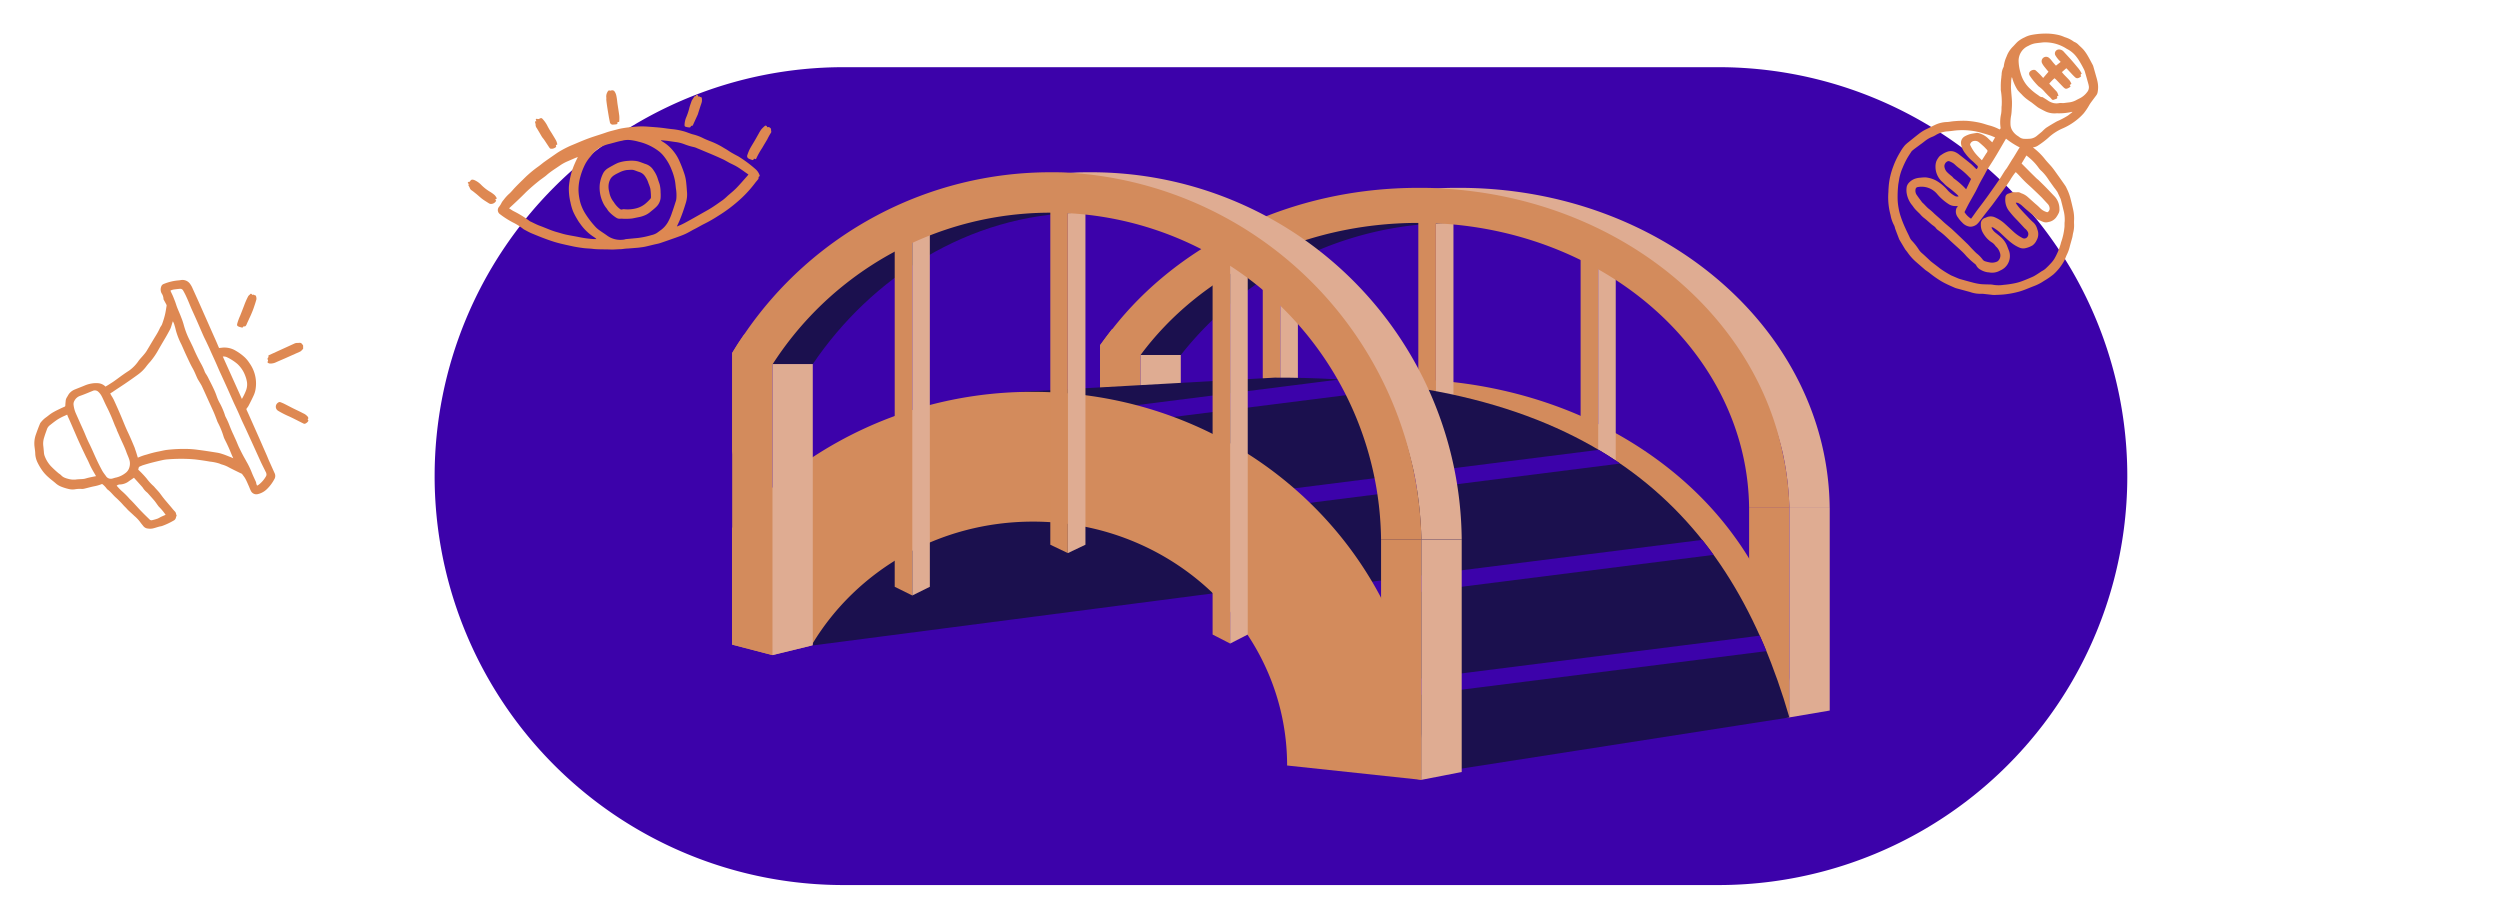 <svg id="Layer_1" data-name="Layer 1" xmlns="http://www.w3.org/2000/svg" xmlns:xlink="http://www.w3.org/1999/xlink" viewBox="0 0 624.03 227.21"><defs><style>.cls-1{fill:none;}.cls-2{fill:#3c02aa;}.cls-3{fill:#de8852;}.cls-4{fill:#d38b5c;}.cls-5{fill:#4514c1;}.cls-6{fill:#dfac92;}.cls-7{fill:#1b104e;}.cls-8{clip-path:url(#clip-path);}</style><clipPath id="clip-path"><path class="cls-1" d="M318.17,94.26l-63.49,3.55c36.71,20.78,74.64,64.22,100.12,95.6l91.85-14.33C432.2,129.16,399.43,94.09,318.17,94.26Z"/></clipPath></defs><path id="Rectangle_19" data-name="Rectangle 19" class="cls-2" d="M210.56,16.77H428.92A102.07,102.07,0,0,1,531,118.84h0A102.07,102.07,0,0,1,428.92,220.92H210.56A102.07,102.07,0,0,1,108.49,118.84h0A102.07,102.07,0,0,1,210.56,16.77Z"/><path class="cls-3" d="M34.49,117.22a24.69,24.69,0,0,1,2.12,2.23,12.4,12.4,0,0,0,1.69,1.86,2.92,2.92,0,0,1,.37.41c.36.4.73.78,1.07,1.19s.73,1,1.09,1.43c.12.15.23.3.35.44l1.32,1.55c.38.43.72.9,1.12,1.3s.26.67.46,1c0,0,0,.1,0,.14s-.14.19-.14.3a1.11,1.11,0,0,1-.67.91,17.23,17.23,0,0,1-2.75,1.29c-.26.1-.56.12-.84.2-.55.15-1.09.35-1.65.46a3.45,3.45,0,0,1-1.11,0,1.61,1.61,0,0,1-1.14-.6c-.26-.34-.55-.66-.78-1a9.12,9.12,0,0,0-1.48-1.56c-.49-.48-1-.92-1.5-1.39-.19-.18-.36-.39-.54-.58s-.42-.41-.62-.63-.49-.56-.75-.82-.77-.78-1.18-1.14c-.72-.63-1.27-1.44-2.06-2a1.07,1.07,0,0,1-.27-.29,5.78,5.78,0,0,0-.95-1,.26.26,0,0,0-.32-.06l-.34.13a9.57,9.57,0,0,1-1.42.38c-.83.16-1.63.4-2.45.59a2.36,2.36,0,0,1-.79.08,7.15,7.15,0,0,0-1.67.1,4,4,0,0,1-1.47-.07,12.51,12.51,0,0,1-1.83-.56,4.68,4.68,0,0,1-1.41-.83c-.61-.55-1.27-1-1.9-1.59a9.57,9.57,0,0,1-1.43-1.55,13.92,13.92,0,0,1-1.27-2.13,5.73,5.73,0,0,1-.55-2.07c0-.64-.12-1.28-.19-1.92a6.64,6.64,0,0,1,.36-3c.31-.88.63-1.76,1-2.63a1.22,1.22,0,0,1,.25-.4,6.29,6.29,0,0,1,1.2-1.16c.53-.37,1-.8,1.55-1.14s1.25-.7,1.9-1c.41-.21.84-.39,1.26-.58.15-.06.17-.18.18-.33,0-.36.05-.71.08-1.07a2,2,0,0,1,.29-.91c.21-.31.36-.66.59-.95a3.47,3.47,0,0,1,1.33-1c.93-.38,1.86-.73,2.78-1.12a7.71,7.71,0,0,1,2.1-.48,5.93,5.93,0,0,1,1,0,2.87,2.87,0,0,1,1.85.85c.35-.21.7-.4,1-.61.49-.31,1-.62,1.43-.95.64-.45,1.26-.93,1.9-1.38s1.06-.73,1.59-1.07A9.6,9.6,0,0,0,34.64,90c.42-.54.89-1,1.33-1.55a7.16,7.16,0,0,0,.62-.83c.78-1.29,1.54-2.6,2.33-3.88a15.88,15.88,0,0,0,1-1.86c.14-.33.41-.61.53-.94a22.48,22.48,0,0,0,.71-2.29c.19-.77.3-1.57.43-2.35a.61.61,0,0,0-.1-.34c-.19-.37-.39-.72-.59-1.09a.51.51,0,0,1-.09-.26,2.68,2.68,0,0,0-.48-1.41,2.07,2.07,0,0,1-.06-1.74,1,1,0,0,1,.6-.58,12.35,12.35,0,0,1,3.79-.9l.51-.07a2.3,2.3,0,0,1,2.23.89,5.7,5.7,0,0,1,.7,1.25c.91,2,1.82,4,2.72,6.07.73,1.63,1.45,3.27,2.17,4.9.49,1.1,1,2.21,1.45,3.31l.24.54.79-.09a5.41,5.41,0,0,1,3.41.79,12.22,12.22,0,0,1,2.25,1.66,8,8,0,0,1,1.13,1.39,8.73,8.73,0,0,1,1.49,6.77,6.12,6.12,0,0,1-.49,1.44c-.38.83-.79,1.63-1.21,2.44a3,3,0,0,1-.41.59.42.42,0,0,0-.06.51c.19.4.37.8.55,1.2l2.22,5c.39.88.78,1.76,1.16,2.64s.75,1.69,1.11,2.53c.19.43.35.87.54,1.29.46,1,.93,2.08,1.4,3.11a1.56,1.56,0,0,1-.11,1.52A9.75,9.75,0,0,1,66.71,122a4.77,4.77,0,0,1-2.37,1.34,1.51,1.51,0,0,1-1.76-.91c-.16-.31-.28-.63-.43-1-.31-.68-.59-1.38-.94-2-.21-.37-.5-.7-.74-1.06-.1-.15-.34-.21-.52-.3-.93-.46-1.87-.9-2.79-1.39a7.42,7.42,0,0,0-1.77-.73,4.24,4.24,0,0,1-.59-.23,11.92,11.92,0,0,0-2.43-.5c-1.1-.2-2.21-.36-3.32-.5-.76-.09-1.54-.14-2.31-.17a42.41,42.41,0,0,0-5,.12,9.12,9.12,0,0,0-1.15.17c-.89.2-1.79.41-2.68.64s-1.49.42-2.23.64c-.22.07-.42.18-.63.26a.61.61,0,0,0-.48.61A.86.86,0,0,1,34.49,117.22Zm-.08-3a1.08,1.08,0,0,0,.19-.06,12.64,12.64,0,0,1,2.07-.71,25.72,25.72,0,0,1,2.71-.71c.73-.13,1.46-.33,2.19-.43a36.12,36.12,0,0,1,4.87-.25,21.2,21.2,0,0,1,2.87.21c1.68.21,3.36.48,5,.74a8.77,8.77,0,0,1,1.12.29c.32.1.63.21.94.33l1.41.56.45.2c-.14-.31-.27-.57-.38-.84-.32-.77-.63-1.55-1-2.32-.25-.57-.55-1.13-.82-1.69a4.36,4.36,0,0,1-.23-.6,19.84,19.84,0,0,0-1.46-3.54,4,4,0,0,1-.19-.48c-.26-.67-.51-1.35-.79-2-.44-1-.91-2-1.36-3s-1-2.23-1.52-3.34a4.66,4.66,0,0,0-.25-.5c-.22-.38-.45-.75-.68-1.13a4,4,0,0,1-.26-.45c-.39-.83-.71-1.7-1.16-2.5-.57-1-1.06-2.09-1.56-3.15S45.74,87,45.29,86a18,18,0,0,1-1.41-3.61c-.09-.41-.2-.81-.32-1.2a3.63,3.63,0,0,0-.42-1c-.14.43-.24.8-.36,1.16a4.94,4.94,0,0,1-.29.79c-.35.67-.72,1.34-1.1,2-.68,1.16-1.36,2.3-2,3.44a18.17,18.17,0,0,1-1.9,2.72c-.36.38-.69.78-1,1.19a9.38,9.38,0,0,1-1.83,1.84c-1.17.87-2.37,1.7-3.57,2.52-1,.67-2,1.31-3,2l-.58.36.26.49a11.43,11.43,0,0,1,.62,1.07c.57,1.24,1.13,2.48,1.66,3.73.64,1.47,1.2,3,1.89,4.42.59,1.26,1.13,2.53,1.66,3.81.06.15.1.31.15.46C34,112.85,34.18,113.54,34.41,114.25Zm29.76,7a4.44,4.44,0,0,0,.42-.24,7,7,0,0,0,1.75-2,.93.93,0,0,0,.1-.91c0-.11-.09-.22-.14-.33-.38-.78-.78-1.55-1.15-2.33l-2.45-5.4L61.32,107c-.31-.67-.64-1.35-.94-2-.44-1-.86-2-1.3-2.92-.25-.56-.53-1.11-.78-1.67-.48-1.07-.95-2.15-1.43-3.22-.57-1.28-1.16-2.55-1.74-3.83-.48-1-.93-2.12-1.41-3.18s-.92-2-1.38-3.06c-.27-.59-.55-1.19-.83-1.78s-.55-1.09-.79-1.65c-.54-1.22-1.06-2.45-1.6-3.67-.41-.93-.83-1.85-1.25-2.78S47,75.09,46.48,74c-.22-.49-.49-1-.75-1.45a.81.81,0,0,0-.82-.46c-.55.05-1.09.11-1.63.19a5,5,0,0,0-.69.22.39.39,0,0,0,0,.17c.15.34.32.68.47,1s.41,1,.6,1.48.37,1.12.58,1.66c.33.82.7,1.62,1,2.44A16.25,16.25,0,0,1,45.84,81a20.29,20.29,0,0,0,1.35,3.63c.34.68.67,1.37,1,2.06A44.2,44.2,0,0,0,50.3,91,16.11,16.11,0,0,1,51,92.5a3.62,3.62,0,0,0,.31.69,9.61,9.61,0,0,1,.83,1.46c.41.8.82,1.59,1.19,2.4a17.57,17.57,0,0,1,.81,2,10.19,10.19,0,0,0,.81,1.74,18.08,18.08,0,0,1,1.16,2.72,2.87,2.87,0,0,0,.23.6,18.41,18.41,0,0,1,1,2.24c.31.77.62,1.53,1,2.3.19.46.42.92.62,1.38s.41,1,.64,1.51c.32.66.64,1.32,1,2s.56,1,.85,1.54c.17.32.36.62.52.95a19.73,19.73,0,0,1,.83,1.81c.33.86.75,1.69,1.12,2.53C63.93,120.58,64,120.87,64.17,121.22Zm-35-13.93h0c-.18-.4-.37-.8-.54-1.2-.4-1-.78-2-1.21-2.92-.33-.77-.73-1.52-1.09-2.27s-.63-1.42-1-2.1a4,4,0,0,0-.78-1,1.26,1.26,0,0,0-1.41-.23c-1.06.43-2.1.88-3.17,1.25A2.5,2.5,0,0,0,18.6,100a1.61,1.61,0,0,0-.23,1.11,7.24,7.24,0,0,0,.6,2.15c.33.76.68,1.51,1,2.26.42.94.86,1.87,1.25,2.82s.7,1.67,1.11,2.48c.58,1.17,1.08,2.38,1.63,3.57s1,2.08,1.56,3.11a7.06,7.06,0,0,0,.48.73c.14.2.29.39.43.58a1.42,1.42,0,0,0,1.59.65c.33-.08.64-.21,1-.27a6,6,0,0,0,2.29-1.11,2.64,2.64,0,0,0,1-1.49,3.18,3.18,0,0,0-.06-1.93c-.19-.6-.47-1.16-.68-1.75-.46-1.31-1.09-2.54-1.65-3.81C29.66,108.48,29.39,107.88,29.12,107.29Zm-12.4-3.79-.91.41a13.09,13.09,0,0,0-1.48.79c-.65.43-1.27.92-1.89,1.41a2.19,2.19,0,0,0-.76,1c-.22.66-.48,1.3-.68,2a5,5,0,0,0-.26,2.06c.07.51.1,1,.16,1.55a4.24,4.24,0,0,0,.12.87,7.58,7.58,0,0,0,1.66,2.8,24.58,24.58,0,0,0,1.91,1.76l.2.14a2.86,2.86,0,0,1,.43.35,2.48,2.48,0,0,0,1,.65,4.26,4.26,0,0,0,.69.22,5.06,5.06,0,0,0,1.94.19c.47-.07.95-.08,1.43-.11a5.51,5.51,0,0,0,.71-.07c.38-.08.74-.21,1.12-.29.58-.14,1.17-.25,1.81-.38l-.21-.37c-.34-.58-.69-1.17-1-1.77s-.47-1-.71-1.52-.51-1-.76-1.54-.51-1.06-.76-1.6c-.37-.8-.74-1.59-1.1-2.4s-.62-1.44-.94-2.16c-.51-1.18-1-2.35-1.55-3.52Zm24.57,25a13.92,13.92,0,0,0-1.49-1.83,2.67,2.67,0,0,1-.39-.44c-.31-.41-.58-.84-.9-1.23-.54-.64-1.11-1.26-1.66-1.89l-.17-.17a4.65,4.65,0,0,1-1.09-1.21,1.22,1.22,0,0,0-.2-.25l-1.17-1.31c-.28-.3-.55-.61-.83-.92-.42.28-.78.55-1.16.79a3.92,3.92,0,0,1-2.31.89,1.23,1.23,0,0,0-.85.31l.39.43a9.67,9.67,0,0,0,1,1,19.41,19.41,0,0,1,1.86,1.88c1.06,1,2,2.17,3.08,3.25.6.63,1.23,1.22,1.85,1.83a.67.67,0,0,0,.61.23,13.38,13.38,0,0,0,1.41-.4c.31-.12.59-.31.89-.46ZM55.62,89l4.76,10.58a13.68,13.68,0,0,0,.95-1.92,4.27,4.27,0,0,0,.33-2.2,7.31,7.31,0,0,0-.44-1.65,7.55,7.55,0,0,0-2-3,12.22,12.22,0,0,0-2.48-1.6A1.94,1.94,0,0,0,55.62,89Z"/><path class="cls-3" d="M67,88.71l.87-.39,5.76-2.63a1.84,1.84,0,0,1,.53-.09l.31,0a1.6,1.6,0,0,1,.57,0c.14,0,.25.17.36.27s.09.18.16.22.12.18.11.3,0,.45,0,.68c-.17.17-.34.37-.53.55a1.33,1.33,0,0,1-.35.2l-3,1.34c-1,.46-2.09.9-3.12,1.37a3.36,3.36,0,0,1-1.21.22.87.87,0,0,1-.35-.07c-.34-.12-.39-.21-.25-.53a.34.34,0,0,0,0-.34.4.4,0,0,1,.06-.54c.09-.08.08-.26.11-.4Z"/><path class="cls-3" d="M60.81,81.44c-.25.38-.25.38-.73.24a2.62,2.62,0,0,1-.56-.18c-.35-.18-.39-.3-.31-.68a13.2,13.2,0,0,1,.73-2c.34-.85.67-1.71,1-2.57a19,19,0,0,1,1-2.28,1.13,1.13,0,0,1,.25-.29c.06-.06.13-.1.18-.16.21-.27.33-.26.55,0a.42.42,0,0,0,.12.1c.25-.21.45.1.7.11.06,0,.14.1.15.17a1.86,1.86,0,0,1,.12.79c-.21.8-.48,1.58-.75,2.36-.18.51-.39,1-.6,1.49s-.36.77-.53,1.16l-.42.91c-.07.17-.14.34-.22.51C61.27,81.49,61.17,81.53,60.81,81.44Z"/><path class="cls-3" d="M77,104.37c-.24.29-.24.29,0,.63a1.62,1.62,0,0,1-.79.74.53.53,0,0,1-.41,0c-.83-.4-1.64-.83-2.47-1.24-.45-.22-.91-.45-1.37-.65a22.23,22.23,0,0,1-2.52-1.3,1.19,1.19,0,0,1,0-2.06.55.55,0,0,1,.56-.1,9.4,9.4,0,0,1,.92.39c.79.39,1.56.81,2.35,1.2s1.59.75,2.37,1.17a3,3,0,0,1,1.28,1C76.88,104.21,76.93,104.28,77,104.37Z"/><path class="cls-3" d="M507.52,36.85l.49.4a15.68,15.68,0,0,1,2.48,2.54c.48.59,1,1.13,1.52,1.72s1.12,1.48,1.67,2.24,1.21,1.71,1.81,2.57a3,3,0,0,1,.28.49c.19.4.39.8.55,1.21a12.4,12.4,0,0,1,.45,1.34c.26,1,.5,2,.72,3a9.73,9.73,0,0,1,.22,2.69,8,8,0,0,0,0,.85,7.27,7.27,0,0,1-.2,2.13c-.11.4-.14.82-.24,1.22-.21.8-.45,1.58-.65,2.38a9.71,9.71,0,0,1-.74,2c-.23.48-.38,1-.63,1.48a13,13,0,0,1-2.67,3.37,19,19,0,0,1-2.43,1.67,11.37,11.37,0,0,1-2.4,1.24c-1.28.48-2.53,1.07-3.86,1.43a22.48,22.48,0,0,1-3.33.64c-.91.11-1.83.13-2.75.17a4.87,4.87,0,0,1-.76-.06l-2.17-.24h-.16a7.71,7.71,0,0,1-3-.45L488.47,72a2.91,2.91,0,0,1-.5-.16c-1.17-.52-2.33-1-3.45-1.67a26.21,26.21,0,0,1-2.93-2.07c-.24-.19-.5-.36-.76-.54a1.94,1.94,0,0,1-.29-.21l-2.17-1.88A12.9,12.9,0,0,1,476.14,63c-.19-.28-.43-.52-.61-.8-.48-.78-.94-1.57-1.41-2.36a4.68,4.68,0,0,1-.23-.56c-.27-.7-.54-1.4-.8-2.11a2,2,0,0,1-.1-.35,2.75,2.75,0,0,0-.2-.57,8.5,8.5,0,0,1-.89-2.58,16.74,16.74,0,0,1-.53-5.77c0-.53.05-1.07.09-1.61a17.93,17.93,0,0,1,1.08-4.63,20.11,20.11,0,0,1,1.8-3.74,10,10,0,0,1,1.18-1.69,8.12,8.12,0,0,1,.82-.72c.89-.72,1.78-1.44,2.68-2.14a10,10,0,0,1,2-1.21c.61-.28,1.2-.62,1.81-.9a7.55,7.55,0,0,1,3.06-.8c.52,0,1-.12,1.56-.18a27.34,27.34,0,0,1,3.26-.13,21.37,21.37,0,0,1,4,.61l.35.1c.5.15,1,.32,1.5.45a12,12,0,0,1,2.56,1,.44.44,0,0,0,.24-.52,9.26,9.26,0,0,1,.14-3.36,8.47,8.47,0,0,0,.1-1.12c0-.34,0-.67.05-1a17.57,17.57,0,0,0-.23-3.83c0-.2,0-.42,0-.64a16.44,16.44,0,0,1,.14-2.53c0-.23.05-.46.07-.69a4.22,4.22,0,0,1,.49-1.9.38.38,0,0,0,.05-.19,7.86,7.86,0,0,1,.67-2.36,6.7,6.7,0,0,1,1.64-2.56c.41-.42.79-.88,1.23-1.27a7.27,7.27,0,0,1,1.64-1,6,6,0,0,1,1.78-.63,19.49,19.49,0,0,1,3.81-.33,14.05,14.05,0,0,1,3.16.42,6.75,6.75,0,0,1,.72.24c.24.08.47.21.72.28a7.12,7.12,0,0,1,2,1,.92.92,0,0,0,.21.13,3,3,0,0,1,1.09.75c.42.41.88.8,1.26,1.24a10.61,10.61,0,0,1,1,1.44c.44.74.83,1.51,1.24,2.27a1.85,1.85,0,0,1,.18.44c.25.86.49,1.71.73,2.57a12.7,12.7,0,0,1,.32,1.25,6.56,6.56,0,0,1,0,2.72,1.76,1.76,0,0,1-.24.56c-.37.52-.76,1-1.15,1.55a9.15,9.15,0,0,0-.78,1.17,15.27,15.27,0,0,1-1.25,1.84,13.66,13.66,0,0,1-2.36,2.13,15.05,15.05,0,0,1-3.13,1.76,12.64,12.64,0,0,0-3.41,2.28,21.53,21.53,0,0,1-2.55,1.92,2.5,2.5,0,0,1-1.25.43ZM498,34.3c-.45-.18-.85-.37-1.27-.51-.62-.21-1.26-.39-1.89-.57a17.11,17.11,0,0,0-3.09-.63,17.52,17.52,0,0,0-3.83,0c-.6.08-1.21.16-1.81.2a6.58,6.58,0,0,0-2.9.91,4.94,4.94,0,0,1-.79.41,7.09,7.09,0,0,0-1.67.9c-.46.33-.88.7-1.33,1-.69.53-1.4,1-2.09,1.59a1.25,1.25,0,0,0-.26.3c-.39.61-.81,1.22-1.15,1.85a21.52,21.52,0,0,0-1,2.12,12.2,12.2,0,0,0-.89,3c-.08.53-.2,1.06-.24,1.59a28,28,0,0,0-.11,3.55,16,16,0,0,0,.75,4A28.38,28.38,0,0,0,475.62,57c.33.77.73,1.5,1.07,2.27a2.86,2.86,0,0,0,.55.83,15.17,15.17,0,0,1,1.65,2.09,4.33,4.33,0,0,0,.85,1c.56.47,1.09,1,1.64,1.5.23.22.46.45.71.65.71.56,1.44,1.09,2.14,1.66a26.45,26.45,0,0,0,2.67,1.67,1.51,1.51,0,0,0,.22.11l1.52.65a4.81,4.81,0,0,0,.53.2c1.12.32,2.25.64,3.38.93a14.11,14.11,0,0,0,1.9.36c.71.07,1.43.06,2.14.09a4.43,4.43,0,0,1,1,.09,8.2,8.2,0,0,0,2.57,0,22.28,22.28,0,0,0,2.28-.31,12.51,12.51,0,0,0,2.67-.76c.72-.27,1.42-.57,2.13-.88a5.77,5.77,0,0,0,.85-.45c.52-.31,1-.64,1.54-1a5.59,5.59,0,0,0,.85-.54,20.11,20.11,0,0,0,1.46-1.46,7.14,7.14,0,0,0,.88-1.15,16.38,16.38,0,0,0,1.48-3.44c.1-.28.14-.58.25-.85a15.44,15.44,0,0,0,.74-3.35c.09-.52,0-1.07.08-1.61a9.12,9.12,0,0,0-.34-3c-.2-.84-.41-1.68-.63-2.51a2.09,2.09,0,0,0-.17-.41c-.17-.38-.35-.76-.53-1.13a2.18,2.18,0,0,0-.22-.43c-.24-.36-.5-.7-.74-1l-1.2-1.68c-.16-.23-.3-.47-.47-.7a11.43,11.43,0,0,0-1.46-1.73,4.88,4.88,0,0,1-.66-.7,13.16,13.16,0,0,0-2.27-2.5c-.27-.24-.56-.46-.86-.7l-1.21,2,1.89,1.9c.6.61,1.22,1.21,1.83,1.81.18.17.38.31.56.48.6.59,1.21,1.18,1.81,1.79.75.77,1.49,1.55,2.23,2.33a4.55,4.55,0,0,1,1.13,3,2.17,2.17,0,0,1-.15,1,7,7,0,0,1-.72,1.21,3.09,3.09,0,0,1-1.93,1.1,2,2,0,0,1-1.27-.05c-.4-.15-.79-.35-1.19-.51a1.87,1.87,0,0,1-.71-.5,7,7,0,0,0-.52-.57c-.59-.51-1.2-1-1.79-1.51-.34-.28-.66-.6-1-.89a4.3,4.3,0,0,0-.73-.56,1.39,1.39,0,0,0-.88-.25,1.35,1.35,0,0,0,.16.34c.3.4.59.81.93,1.18.58.65,1.18,1.29,1.79,1.92a18.84,18.84,0,0,0,1.33,1.35,3.38,3.38,0,0,1,1,1.37c.08.2.14.41.2.61a3.09,3.09,0,0,1-.22,2.62,3.27,3.27,0,0,1-1,1.26,5.92,5.92,0,0,1-1.95.74,2.22,2.22,0,0,1-1.2-.12,8.52,8.52,0,0,1-2-1.14c-1.15-.87-2.15-1.9-3.21-2.87a12.06,12.06,0,0,0-1.41-1,.47.47,0,0,0-.5-.07,3.25,3.25,0,0,0,1,1.3c.45.37.92.72,1.34,1.11a5.77,5.77,0,0,1,1.48,2c.2.47.38,1,.57,1.43a3.93,3.93,0,0,1-1.12,4.23,4.3,4.3,0,0,1-1.1.68,4,4,0,0,1-2.84.45.9.9,0,0,0-.16,0,4.74,4.74,0,0,1-1.9-.66,2.45,2.45,0,0,1-1.08-1.1,1.06,1.06,0,0,0-.26-.3,20,20,0,0,1-2.2-2,14.29,14.29,0,0,0-1.2-1.26c-.8-.76-1.63-1.48-2.44-2.23-.62-.56-1.21-1.16-1.83-1.71s-1.08-.89-1.64-1.31a2.06,2.06,0,0,1-.51-.51,1.8,1.8,0,0,0-.39-.39c-.21-.17-.44-.31-.64-.48-.58-.49-1.13-1-1.71-1.47a6.22,6.22,0,0,1-1.18-1.11,1.36,1.36,0,0,0-.17-.17c-.32-.32-.66-.63-1-1s-.49-.61-.72-.93a6.34,6.34,0,0,1-1.44-3,5,5,0,0,1,0-1.77,2.26,2.26,0,0,1,.36-.75,3.76,3.76,0,0,1,2-1.31,5.13,5.13,0,0,1,1.11-.17,7.9,7.9,0,0,1,1.37-.06,7.45,7.45,0,0,1,2.39.73,10.59,10.59,0,0,1,3.07,2.58,7.15,7.15,0,0,0,1.73,1.32,1.16,1.16,0,0,0,.91.09,2.36,2.36,0,0,0-.28-.35c-.46-.42-.93-.83-1.4-1.22s-.88-.67-1.3-1-.68-.68-1.05-1a5.07,5.07,0,0,1-1.74-3.82,4.14,4.14,0,0,1,.19-1.3,4.08,4.08,0,0,1,.49-.89,2.34,2.34,0,0,1,.86-.82A5.88,5.88,0,0,1,486,37.9a2.64,2.64,0,0,1,2.08.08,5.24,5.24,0,0,1,.76.45c1.07.83,2.13,1.66,3.17,2.51.41.35.77.75,1.16,1.13a2.5,2.5,0,0,0,.24.16,2.42,2.42,0,0,0,.2-.33.41.41,0,0,0-.09-.58c-.41-.39-.8-.8-1.23-1.16a10.64,10.64,0,0,1-1.71-1.84,5,5,0,0,1-1.1-2.52,1.86,1.86,0,0,1,.89-1.73,6.37,6.37,0,0,1,1.37-.59c.52-.13,1-.2,1.58-.29a1.09,1.09,0,0,1,.4,0,5.31,5.31,0,0,1,2.62,1.44c.3.31.62.59.95.9Zm-9.34,17.13-.54,0a2.93,2.93,0,0,1-1.62-.42,12.88,12.88,0,0,1-2.95-2.56,5.06,5.06,0,0,0-4.82-1.76.63.63,0,0,0-.58.54,1.83,1.83,0,0,0,.33,1.49c.38.56.79,1.09,1.19,1.63a1.27,1.27,0,0,0,.21.25c.6.52,1.07,1.17,1.72,1.64a13.39,13.39,0,0,1,1.26,1.13l1.64,1.45c.31.28.6.57.92.85.58.5,1.19,1,1.76,1.49,1.32,1.23,2.62,2.47,3.92,3.73.37.35.69.75,1.05,1.12s.8.83,1.22,1.22a8,8,0,0,1,1.48,1.49,1.24,1.24,0,0,0,.66.5,9.21,9.21,0,0,0,1.38.32,3,3,0,0,0,1.61-.25,1,1,0,0,0,.37-.3,1.88,1.88,0,0,0,.34-1.87,3.31,3.31,0,0,0-.88-1.48,1.2,1.2,0,0,1-.22-.23,3.2,3.2,0,0,0-1.07-1,6.28,6.28,0,0,1-1.39-1.28,7.24,7.24,0,0,1-.88-1.39,4.19,4.19,0,0,1-.33-1.86,1.5,1.5,0,0,1,1.08-1.5l.41-.17a2.53,2.53,0,0,1,1.93,0,9,9,0,0,1,2.57,1.64c.79.72,1.56,1.45,2.35,2.16a10.26,10.26,0,0,0,2,1.37.94.94,0,0,0,1.16-.1,1.2,1.2,0,0,0,.19-1.46,3.35,3.35,0,0,0-.44-.57c-.1-.11-.23-.19-.33-.29-.62-.66-1.22-1.33-1.86-2a22.89,22.89,0,0,1-1.85-2.08,4.55,4.55,0,0,1-1.08-3.53,1,1,0,0,1,.66-1,4.94,4.94,0,0,0,.68-.23,1.51,1.51,0,0,1,.86-.14,6.43,6.43,0,0,0,.76,0,1.38,1.38,0,0,1,.78.14,1.76,1.76,0,0,0,.37.17,4.6,4.6,0,0,1,1.54.94l1.81,1.62a15.7,15.7,0,0,1,1.28,1.17,3.77,3.77,0,0,0,1.55.91.33.33,0,0,0,.29,0,1.05,1.05,0,0,0,.46-1,1.79,1.79,0,0,0-.45-1c-.48-.51-.93-1-1.42-1.54-.77-.77-1.56-1.52-2.35-2.27-.64-.61-1.32-1.19-1.95-1.81s-1.15-1.21-1.72-1.81c-.18-.19-.37-.35-.56-.54l-.17.18a15.77,15.77,0,0,0-1.27,1.87c-.64,1-1.3,1.92-2,2.86s-1.57,2.15-2.37,3.22c-.56.74-1.15,1.46-1.72,2.19s-1.09,1.44-1.65,2.15a6,6,0,0,1-.55.58,2.75,2.75,0,0,1-1.19.54,1.74,1.74,0,0,1-.72,0,3.11,3.11,0,0,1-1.73-1,7.85,7.85,0,0,1-1.13-1.37,2.3,2.3,0,0,1-.23-2.37C488.56,51.78,488.61,51.63,488.68,51.43ZM510,10.58c-.4.05-1.22.13-2,.24a5.44,5.44,0,0,0-1.66.61,4.06,4.06,0,0,0-2.47,3.88,11.68,11.68,0,0,0,.5,2.94,8.21,8.21,0,0,0,2.38,3.92,14.12,14.12,0,0,0,1.86,1.49c.36.24.67.59,1.15.58a.11.11,0,0,1,.08,0c.4.25.8.49,1.19.75a4.31,4.31,0,0,0,1.56.74,3.54,3.54,0,0,0,1.45,0,2.22,2.22,0,0,1,.68,0c.12,0,.24,0,.36,0l1.2-.15a5,5,0,0,0,2-.6c.23-.13.47-.25.71-.37a5.23,5.23,0,0,0,2-1.64,1.85,1.85,0,0,0,.37-1.65,3,3,0,0,0-.1-.43c-.25-.91-.5-1.82-.77-2.72a4,4,0,0,0-.26-.76c-.29-.57-.59-1.15-.92-1.7a11.65,11.65,0,0,0-1-1.52,6.86,6.86,0,0,0-2.15-1.86,3,3,0,0,1-.39-.22A9.88,9.88,0,0,0,510,10.58ZM517.27,28l0-.07a.25.25,0,0,0-.12,0,14.28,14.28,0,0,1-3.57.35,2,2,0,0,0-.24,0,5.36,5.36,0,0,1-2.57-.38c-.63-.28-1.22-.62-1.83-.94l-.34-.22-1.49-1.16-.37-.25c-.2-.14-.4-.27-.59-.42a9.41,9.41,0,0,1-1.56-1.4,10.89,10.89,0,0,1-1-1.07,11.32,11.32,0,0,1-1.26-2.79c0-.12-.05-.28-.21-.35,0,.28-.08.53-.1.79,0,.64-.08,1.29-.05,1.93.05,1.1.19,2.19.24,3.29a18.71,18.71,0,0,1-.06,2,11.5,11.5,0,0,1-.13,1.44,9.46,9.46,0,0,0-.18,2.25,3.13,3.13,0,0,0,.44,1.54,4.3,4.3,0,0,0,1.24,1.31,6.5,6.5,0,0,1,.63.44,2.14,2.14,0,0,0,.93.35,8.8,8.8,0,0,0,1.36,0,3.06,3.06,0,0,0,1.91-.67l1.37-1.13a11.11,11.11,0,0,1,1-.92c.89-.57,1.8-1.12,2.73-1.64a19.46,19.46,0,0,0,2.75-1.44ZM492,54.59l.23-.3c.37-.52.72-1,1.1-1.55.56-.76,1.14-1.5,1.7-2.26s1.17-1.58,1.73-2.39c.78-1.1,1.56-2.2,2.32-3.31.47-.7.9-1.44,1.36-2.15.16-.25.37-.47.52-.71.42-.66.82-1.33,1.23-2,.12-.19.26-.38.38-.57.41-.66.81-1.33,1.21-2,.11-.18.23-.35.37-.55a20,20,0,0,1-3.41-2.18.76.76,0,0,0-.1.13c-.74,1.26-1.47,2.54-2.22,3.8-.49.83-1,1.65-1.53,2.46-.29.47-.61.93-.89,1.4s-.36.66-.54,1c-.42.76-.85,1.5-1.25,2.26s-.72,1.48-1.11,2.2c-.55,1-1.13,2-1.68,3-.37.69-.71,1.39-1.06,2.07A5,5,0,0,0,492,54.59Zm0-9.91c-.2-.21-.37-.4-.56-.58a18.48,18.48,0,0,0-2.13-1.91c-.27-.19-.53-.4-.79-.61s-.61-.58-.94-.82a5.89,5.89,0,0,0-1-.51.65.65,0,0,0-.39,0,1.35,1.35,0,0,0-.85,1.21,2.39,2.39,0,0,0,.79,1.62c.31.31.64.58,1,.87s.38.42.59.6a19.87,19.87,0,0,1,3.05,2.7ZM494.7,40c.35-.54.72-1.12,1.08-1.7A3,3,0,0,0,496,38c.16-.35.14-.44-.12-.71s-.44-.48-.67-.7c-.42-.38-.84-.76-1.28-1.12a1.52,1.52,0,0,0-1.14-.29,1.15,1.15,0,0,0-1,.76.36.36,0,0,0,0,.27,11.49,11.49,0,0,0,1,1.71C493.32,38.64,494,39.31,494.7,40Z"/><path class="cls-3" d="M510,19.46l1.33-1.55c-.31-.37-.64-.75-.94-1.14a5.46,5.46,0,0,1-.67-1,1.12,1.12,0,0,1,1.66-1.39,3.57,3.57,0,0,1,.53.5c.28.34.54.7.82,1,.14.17.3.33.46.51l1.18-.94-.27-.28A6.8,6.8,0,0,1,513,13.73a1,1,0,0,1,.92-1.38,1.52,1.52,0,0,1,1.13.46c.62.69,1.26,1.36,1.88,2.06s1.08,1.26,1.61,1.9a6.93,6.93,0,0,1,1.09,1.63c-.3.14-.37.34-.14.61a1.54,1.54,0,0,1-.94.52.76.76,0,0,1-.51-.18c-.34-.3-.66-.63-1-1l-1.16-1.24a.85.85,0,0,0-.13-.06l-1.08.95c.18.21.34.41.52.61.47.5,1,1,1.42,1.49a4.19,4.19,0,0,1,.44.84l-.43.28.19.3s0,.09,0,.11a2.7,2.7,0,0,1-.34.25c-.71.39-.89.42-1.52-.22s-1.14-1.18-1.71-1.78c-.12-.12-.26-.22-.41-.35a10,10,0,0,0-1.32,1.36l.89.93c.33.36.67.71,1,1.07a1.68,1.68,0,0,1,.22.42c.07.19.13.38.21.59l-.23.09c-.13.06-.2.15-.11.29s0,.28-.13.35-.47.17-.71.27a.42.42,0,0,1-.53-.15l-.29-.34-.61-.58-.75-.79A7.91,7.91,0,0,0,509,21.66a1,1,0,0,1-.22-.18,17.91,17.91,0,0,1-1.83-2.15c-.17-.29-.43-.52-.45-.88a.84.84,0,0,1,.06-.39,1.35,1.35,0,0,1,1.22-.62.77.77,0,0,1,.34.12c.3.26.59.54.88.82s.34.35.5.52Z"/><path class="cls-3" d="M189.33,44.18a.65.65,0,0,1-.17.66c-.25.32-.53.62-.76.94a29.34,29.34,0,0,1-4.29,4.55,36.35,36.35,0,0,1-4.83,3.55,33.73,33.73,0,0,1-3.49,2c-.91.45-1.79,1-2.69,1.43-.72.39-1.42.82-2.17,1.15s-1.6.63-2.41.92c-1.26.44-2.52.89-3.78,1.31-.45.15-.92.22-1.38.33-.77.18-1.54.38-2.31.55-.47.1-1,.16-1.44.22s-.8.08-1.21.11l-1.74.14c-.56,0-1.11.12-1.66.16-.86,0-1.73.12-2.58.08-1.43-.06-2.87,0-4.3-.14-.83-.12-1.69-.11-2.52-.22s-1.88-.26-2.8-.47c-1.55-.34-3.1-.65-4.61-1.13-1.88-.59-3.69-1.33-5.5-2.08-.63-.26-1.22-.61-1.82-.92a1.53,1.53,0,0,1-.25-.16A14.49,14.49,0,0,0,128,55.51a21.87,21.87,0,0,1-3.23-2.07,1.24,1.24,0,0,1-.24-1.77,4.89,4.89,0,0,0,.61-.94,3.72,3.72,0,0,1,.56-.82,10.53,10.53,0,0,1,1.3-1.46c.55-.46,1-1.05,1.49-1.57.65-.68,1.32-1.35,2-2,.42-.42.85-.85,1.29-1.24a27.87,27.87,0,0,1,2.4-1.94c.51-.35,1-.76,1.48-1.14l.88-.63,2.53-1.76.25-.16a25.93,25.93,0,0,1,3.13-1.65c1.47-.6,2.93-1.26,4.43-1.81s3.09-1,4.63-1.55c1-.33,2-.53,3-.82a25.35,25.35,0,0,1,3.34-.48,19.27,19.27,0,0,1,3.87-.09c1,.08,2.11.15,3.15.26s2,.28,3.06.38a17,17,0,0,1,2.74.52c.6.17,1.18.41,1.77.61a5.46,5.46,0,0,0,.72.21,12.41,12.41,0,0,1,2.56,1c.62.29,1.25.53,1.89.78a19.25,19.25,0,0,1,3,1.51c.34.21.7.4,1,.6s.7.46,1.06.67,1,.56,1.54.84l.11.06a31.06,31.06,0,0,1,4.24,3.15,3.48,3.48,0,0,1,1,1.42C189.69,43.86,189.65,44,189.33,44.18Zm-30,15.21a20.75,20.75,0,0,0,3.31-.71,4.13,4.13,0,0,0,1.31-.52c.37-.25.73-.54,1.1-.8a6.36,6.36,0,0,0,1.67-1.91,12.28,12.28,0,0,0,1-2.31c.37-1,.67-2,1-3a3.42,3.42,0,0,0,.12-.78,10.42,10.42,0,0,0-.13-2.37c-.08-.68-.13-1.36-.26-2a14.18,14.18,0,0,0-.81-2.62,12.28,12.28,0,0,0-1.79-3.18,7.53,7.53,0,0,0-1.32-1.38,13.44,13.44,0,0,0-5.13-2.44,11.55,11.55,0,0,0-1.63-.35,6.26,6.26,0,0,0-2.07,0c-.42.13-.87.18-1.3.29-.75.19-1.5.41-2.25.6a8.39,8.39,0,0,0-3,1.31A10.59,10.59,0,0,0,147.45,39a10.46,10.46,0,0,0-1.32,1.86,16.33,16.33,0,0,0-1.27,3.26,12,12,0,0,0-.46,3.3,13,13,0,0,0,.51,3.32A11.32,11.32,0,0,0,146,53.16a22.22,22.22,0,0,0,2.45,3.26,6.3,6.3,0,0,0,1.09,1c.61.45,1.25.84,1.86,1.28a5.61,5.61,0,0,0,4.2,1.12c.23,0,.46-.12.69-.14ZM165,35l0,.09c.12.08.23.18.36.25A9.58,9.58,0,0,1,168,37.62a10.56,10.56,0,0,1,1.61,2.62,32.92,32.92,0,0,1,1.24,3.22,9.61,9.61,0,0,1,.39,1.75c.11.84.17,1.69.23,2.54a7.06,7.06,0,0,1-.29,2.92,44.12,44.12,0,0,1-1.59,4.48c-.16.34-.31.68-.46,1l-.18.39a15.48,15.48,0,0,0,1.89-.85c1.09-.58,2.17-1.19,3.24-1.8l2.72-1.54c1.28-.73,2.46-1.61,3.67-2.45a14.49,14.49,0,0,0,1.14-1c.73-.64,1.5-1.25,2.18-1.94.91-.93,1.75-1.93,2.62-2.9.13-.14.25-.3.36-.44s0-.08,0-.09c-.83-.58-1.65-1.18-2.5-1.73-.61-.39-1.26-.7-1.89-1S181,40,180.28,39.69c-1.11-.52-2.23-1-3.35-1.47-1-.41-1.92-.81-2.89-1.2a4.26,4.26,0,0,0-.82-.3,15.59,15.59,0,0,1-2.47-.75,8.88,8.88,0,0,0-2.22-.53l-2-.29ZM127.07,52c.36.23.7.46,1.06.67a25.69,25.69,0,0,1,4,2.45,1,1,0,0,0,.28.17c.77.36,1.52.77,2.31,1.06,1.44.52,2.82,1.19,4.3,1.59.74.2,1.46.45,2.21.61,1.14.25,2.29.42,3.44.66a24.7,24.7,0,0,0,3.63.47h.51l0-.1a10.59,10.59,0,0,0-.9-.64,12.17,12.17,0,0,1-3.13-3.15,9.36,9.36,0,0,1-.73-1.12,15.88,15.88,0,0,1-1-1.9,12.93,12.93,0,0,1-.66-2.28A14.35,14.35,0,0,1,142,46.6a18,18,0,0,1,1.51-5.87c.22-.51.47-1,.73-1.54l-.64.24-1.8.78a10.79,10.79,0,0,0-2,1.08c-.57.4-1.15.77-1.73,1.17-.39.27-.79.56-1.17.86s-.52.46-.8.67c-.56.43-1.15.82-1.7,1.27-1.06.85-2.09,1.74-3.08,2.68C130,49.29,128.55,50.64,127.07,52Z"/><path class="cls-3" d="M191.5,31.77a.65.65,0,0,1,.71.12.44.44,0,0,1,.17.16.53.53,0,0,1,.09.31c-.05.26.17.5-.05.81a15.56,15.56,0,0,0-.89,1.6c-.42.72-.86,1.43-1.27,2.15a20.22,20.22,0,0,0-1.37,2.39c-.2.49-.21.48-.67.28l0,0c-.23.43-.24.43-.75.24a4.11,4.11,0,0,1-.61-.25.69.69,0,0,1-.32-.86,11.86,11.86,0,0,1,.59-1.47c.46-.86,1-1.68,1.47-2.52.26-.45.5-.9.76-1.34a8.11,8.11,0,0,1,.68-1.1,7.65,7.65,0,0,1,.91-.89c.12-.11.37,0,.47.11A1.94,1.94,0,0,1,191.5,31.77Z"/><path class="cls-3" d="M154.13,30.47l0,.24c0,.22-.15.29-.32.32a5.69,5.69,0,0,1-.71.07.73.73,0,0,1-.87-.64c-.11-.51-.21-1-.3-1.55-.13-.75-.25-1.5-.37-2.26-.08-.53-.15-1.07-.21-1.6a2.36,2.36,0,0,1,0-.46c0-.07,0-.14,0-.2a2.14,2.14,0,0,1,.22-1.32,1.42,1.42,0,0,1,.31-.44s.15-.1.18-.08c.3.21.57-.08.85,0a.71.71,0,0,1,.39.15,2.72,2.72,0,0,1,.5,1,8.74,8.74,0,0,1,.17.89c.07.43.1.85.16,1.28.15,1,.32,2,.45,3.05a7.46,7.46,0,0,1,0,1.16C154.61,30.41,154.54,30.46,154.13,30.47Z"/><path class="cls-3" d="M123.58,49.79l.28.3a1.47,1.47,0,0,1-1.42.82,1.28,1.28,0,0,1-.42-.17c-.56-.36-1.14-.7-1.67-1.1s-1.14-1-1.72-1.44c-.3-.24-.6-.49-.93-.71a1,1,0,0,1-.4-.5,4.81,4.81,0,0,0-.25-.51l-.22-.4.32,0-.4-.42c.1-.28.31-.3.53-.29.25-.55.54-.63,1.1-.43a5.42,5.42,0,0,1,1.78,1.25,10.82,10.82,0,0,0,2.06,1.62,8.35,8.35,0,0,1,1.25.89,3.1,3.1,0,0,1,.51.75s0,.17-.11.22A1.23,1.23,0,0,1,123.58,49.79Z"/><path class="cls-3" d="M133.89,30.28l-.17-.51c.11-.05.26-.17.32-.13.31.2.57,0,.82-.11a.42.42,0,0,1,.52.11,7.19,7.19,0,0,1,1.32,1.9,19.06,19.06,0,0,0,1,1.68c.39.65.79,1.28,1.15,1.94a5.22,5.22,0,0,1,.27.9c-.41.18-.41.18-.28.58a1.65,1.65,0,0,1-1.3.49c-.24,0-.37-.22-.5-.41-.4-.6-.79-1.21-1.19-1.8-.18-.27-.41-.5-.58-.77s-.43-.74-.65-1.11L134,32a1.35,1.35,0,0,1-.31-.92c0-.16-.08-.34-.12-.52S133.58,30.2,133.89,30.28Z"/><path class="cls-3" d="M172.53,31.39c-.24.44-.24.45-.67.4a4,4,0,0,1-.69-.14c-.24-.08-.31-.22-.3-.49a5.45,5.45,0,0,1,.41-1.86,15,15,0,0,0,.74-2.17c.16-.69.42-1.35.64-2a1.55,1.55,0,0,1,.2-.32l.27-.41c.11-.16.14-.38.43-.38.09,0,.18-.23.26-.33.37-.12.38.2.51.39s.29-.18.36.08c0,0,.12.08.17.07.24,0,.31.16.33.29a3.24,3.24,0,0,1,0,.88,7.4,7.4,0,0,1-.29.91c-.21.66-.43,1.32-.64,2a2.29,2.29,0,0,1-.09.28L173,31.15C172.92,31.37,172.78,31.48,172.53,31.39Z"/><path class="cls-3" d="M157.83,54.53a14,14,0,0,1-2.42.07,2.26,2.26,0,0,0-.58,0,1.56,1.56,0,0,1-1-.25,8.94,8.94,0,0,1-1.94-1.64,8.09,8.09,0,0,1-.46-.68,6.22,6.22,0,0,1-1-1.63l0,0a8.77,8.77,0,0,1-.73-4.31,8.39,8.39,0,0,1,.94-3A3.45,3.45,0,0,1,151.75,42c.39-.24.79-.47,1.19-.68a13.22,13.22,0,0,1,1.3-.66,9.31,9.31,0,0,1,2.57-.51,7.74,7.74,0,0,1,2.4.12c.51.13,1,.34,1.49.51a2.48,2.48,0,0,0,.35.13,3.62,3.62,0,0,1,2.12,1.65,7.16,7.16,0,0,1,1,2c.15.49.34,1,.49,1.46a8.19,8.19,0,0,1,.23,2,10,10,0,0,1,0,1.45,3.57,3.57,0,0,1-1.14,2.22c-.46.46-1,.85-1.49,1.27a5.28,5.28,0,0,1-1.62.91,6.87,6.87,0,0,1-.88.27Zm-1.36-12.09a5.93,5.93,0,0,0-1.75.54c-.45.23-.91.43-1.33.7a3.18,3.18,0,0,0-.87.76,3.76,3.76,0,0,0-.62,1.88,4.78,4.78,0,0,0,.18,1.6,5.3,5.3,0,0,0,1.1,2.49.62.62,0,0,1,.11.17,6.18,6.18,0,0,0,1.47,1.59.6.6,0,0,0,.58.1,1.14,1.14,0,0,1,.45-.05,8.51,8.51,0,0,0,2.93-.2,5.79,5.79,0,0,0,2.59-1.36,11.69,11.69,0,0,0,1-1,.63.63,0,0,0,.18-.41,16.66,16.66,0,0,0-.15-2.12,8.88,8.88,0,0,0-.47-1.37,6,6,0,0,0-.79-1.65,2.72,2.72,0,0,0-1.43-1.15c-.45-.13-.88-.32-1.33-.47a1.85,1.85,0,0,0-.57-.1C157.3,42.38,156.88,42.42,156.47,42.44Z"/><path class="cls-4" d="M433.09,134.14c-17-23.66-48-39.49-83.39-39.49a110.38,110.38,0,0,0-54.95,14.23,96.71,96.71,0,0,0-10.07,6.63,89.45,89.45,0,0,0-10.06,8.79V126h53.74a74.63,74.63,0,0,1,21.34-3.08c35,0,63.45,23.76,63.45,53.07l33.51,3.12v-9A72,72,0,0,0,433.09,134.14Z"/><path class="cls-5" d="M277.58,82.15c-1,1.32-2,2.66-3,4"/><path class="cls-4" d="M284.68,126V82.15h-7.1c-1,1.32-2,2.66-3,4V126Z"/><polygon class="cls-4" points="446.66 126.77 436.6 126.77 436.6 177.36 446.66 179.07 446.66 126.77"/><polygon class="cls-6" points="446.66 126.77 456.72 126.77 456.72 177.36 446.66 179.07 446.66 126.77"/><polygon class="cls-6" points="358.42 50.62 362.8 50.62 362.8 127.91 358.42 129.73 358.42 50.62"/><polygon class="cls-4" points="398.93 64.34 394.54 64.34 394.54 147.46 398.93 149.41 398.93 64.34"/><polygon class="cls-6" points="398.93 64.34 403.31 64.34 403.31 147.46 398.93 149.41 398.93 64.34"/><path class="cls-6" d="M364.27,46.89c-1.71,0-3.42,0-5.12.13-27.56,1.31-51.9,13.16-67.84,31h3c15-13.76,36.21-22.34,59.71-22.34,1.72,0,3.43,0,5.12.13,1.7-.09,3.4-.13,5.12-.13,39.9,0,73.17,24.72,80.77,57.54a74.64,74.64,0,0,1,1.62,13.56h10.06C456.28,82.59,415.06,46.89,364.27,46.89Z"/><path class="cls-7" d="M361.14,48.1c-33.75.4-62.49,16.64-78.25,40.51h11.86a86.44,86.44,0,0,1,66.76-32.94Z"/><rect class="cls-6" x="284.68" y="88.61" width="10.06" height="37.35"/><polygon class="cls-4" points="358.42 50.62 354.03 50.62 354.03 127.91 358.42 129.73 358.42 50.62"/><rect class="cls-4" x="315.2" y="56.69" width="4.39" height="69.28"/><rect class="cls-6" x="319.58" y="56.69" width="4.39" height="69.28"/><path class="cls-4" d="M446.66,126.77H436.6c-.42-37.84-34.6-68.68-77.45-71-1.69-.09-3.4-.13-5.12-.13-29.11,0-54.69,13.15-69.35,33a67.36,67.36,0,0,0-10.06,19.58V86.19c.94-1.38,1.93-2.72,3-4C294.22,60.87,322.25,46.89,354,46.89c1.72,0,3.43,0,5.12.13,43.17,2,78.45,29.92,85.89,66.19A70.9,70.9,0,0,1,446.66,126.77Z"/><path class="cls-7" d="M341.22,143.11c-.85-23-51.73-24-82.2-24s-55.29,19-56.14,42Z"/><path class="cls-7" d="M318.17,94.26l-63.49,3.55c36.71,20.78,74.64,64.22,100.12,95.6l91.85-14.33C432.2,129.16,399.43,94.09,318.17,94.26Z"/><g class="cls-8"><path class="cls-2" d="M444.59,158,284.51,178.24l.51,4L445.11,162Zm-7.52-24.78L277,153.45l.52,4.06,160.08-20.26Zm-7.51-24.79L269.48,128.67l.51,4.05,160.08-20.26ZM422,83.62,262,103.88l.51,4.05L422.55,87.68Z"/></g><path class="cls-4" d="M354.8,184.35v10.31l-33.52-3.58c0-33.62-28.4-60.88-63.44-60.88-23.49,0-44,12.24-55,30.43l-.3.51-9.76,2.38-10.06-2.62V131.83a94.88,94.88,0,0,1,10.06-10.09,97.57,97.57,0,0,1,10.06-7.61,99.61,99.61,0,0,1,55-16.32c35.4,0,66.39,18.16,83.38,45.3A90.1,90.1,0,0,1,354.8,184.35Z"/><path class="cls-5" d="M185.72,83.47c-1,1.52-2,3.06-3,4.64"/><path class="cls-4" d="M192.82,83.47v80.05l-10.06-2.62V88.11c.94-1.58,1.92-3.12,3-4.64Z"/><polygon class="cls-4" points="354.8 134.66 344.73 134.66 344.73 192.7 354.8 194.66 354.8 134.66"/><polygon class="cls-6" points="354.8 134.66 364.86 134.66 364.86 192.7 354.8 194.66 354.8 134.66"/><polygon class="cls-6" points="266.55 47.3 270.94 47.3 270.94 135.97 266.55 138.06 266.55 47.3"/><polygon class="cls-4" points="307.06 63.04 302.68 63.04 302.68 158.39 307.06 160.64 307.06 63.04"/><polygon class="cls-6" points="307.06 63.04 311.45 63.04 311.45 158.39 307.06 160.64 307.06 63.04"/><path class="cls-6" d="M272.41,43c-1.72,0-3.43,0-5.12.14a92.27,92.27,0,0,0-67.84,35.55h3a82.18,82.18,0,0,1,59.72-25.63c1.72,0,3.42,0,5.12.16,1.69-.11,3.4-.16,5.12-.16a82.41,82.41,0,0,1,80.76,66,98.8,98.8,0,0,1,1.63,15.56h10.06A92.45,92.45,0,0,0,272.41,43Z"/><path class="cls-7" d="M269.28,44.41c-33.75.46-62.5,19.1-78.26,46.47h11.86c14.58-21.58,38.86-37.35,66.77-37.78Z"/><polygon class="cls-6" points="202.88 90.88 202.88 161.07 202.58 161.14 192.82 163.52 192.82 90.88 202.88 90.88"/><polygon class="cls-4" points="266.55 47.3 262.17 47.3 262.17 135.97 266.55 138.06 266.55 47.3"/><polygon class="cls-4" points="227.72 54.26 223.33 54.26 223.33 146.47 227.72 148.64 227.72 54.26"/><polygon class="cls-6" points="227.72 54.26 232.1 54.26 232.1 146.47 227.72 148.64 227.72 54.26"/><path class="cls-4" d="M354.8,134.67H344.73a82.54,82.54,0,0,0-77.44-81.42c-1.7-.11-3.4-.16-5.12-.16a82.41,82.41,0,0,0-79.41,60.35V88.11c.94-1.58,1.92-3.12,3-4.64A92.36,92.36,0,0,1,262.17,43c1.71,0,3.42,0,5.12.14a93.64,93.64,0,0,1,87.51,91.5Z"/></svg>